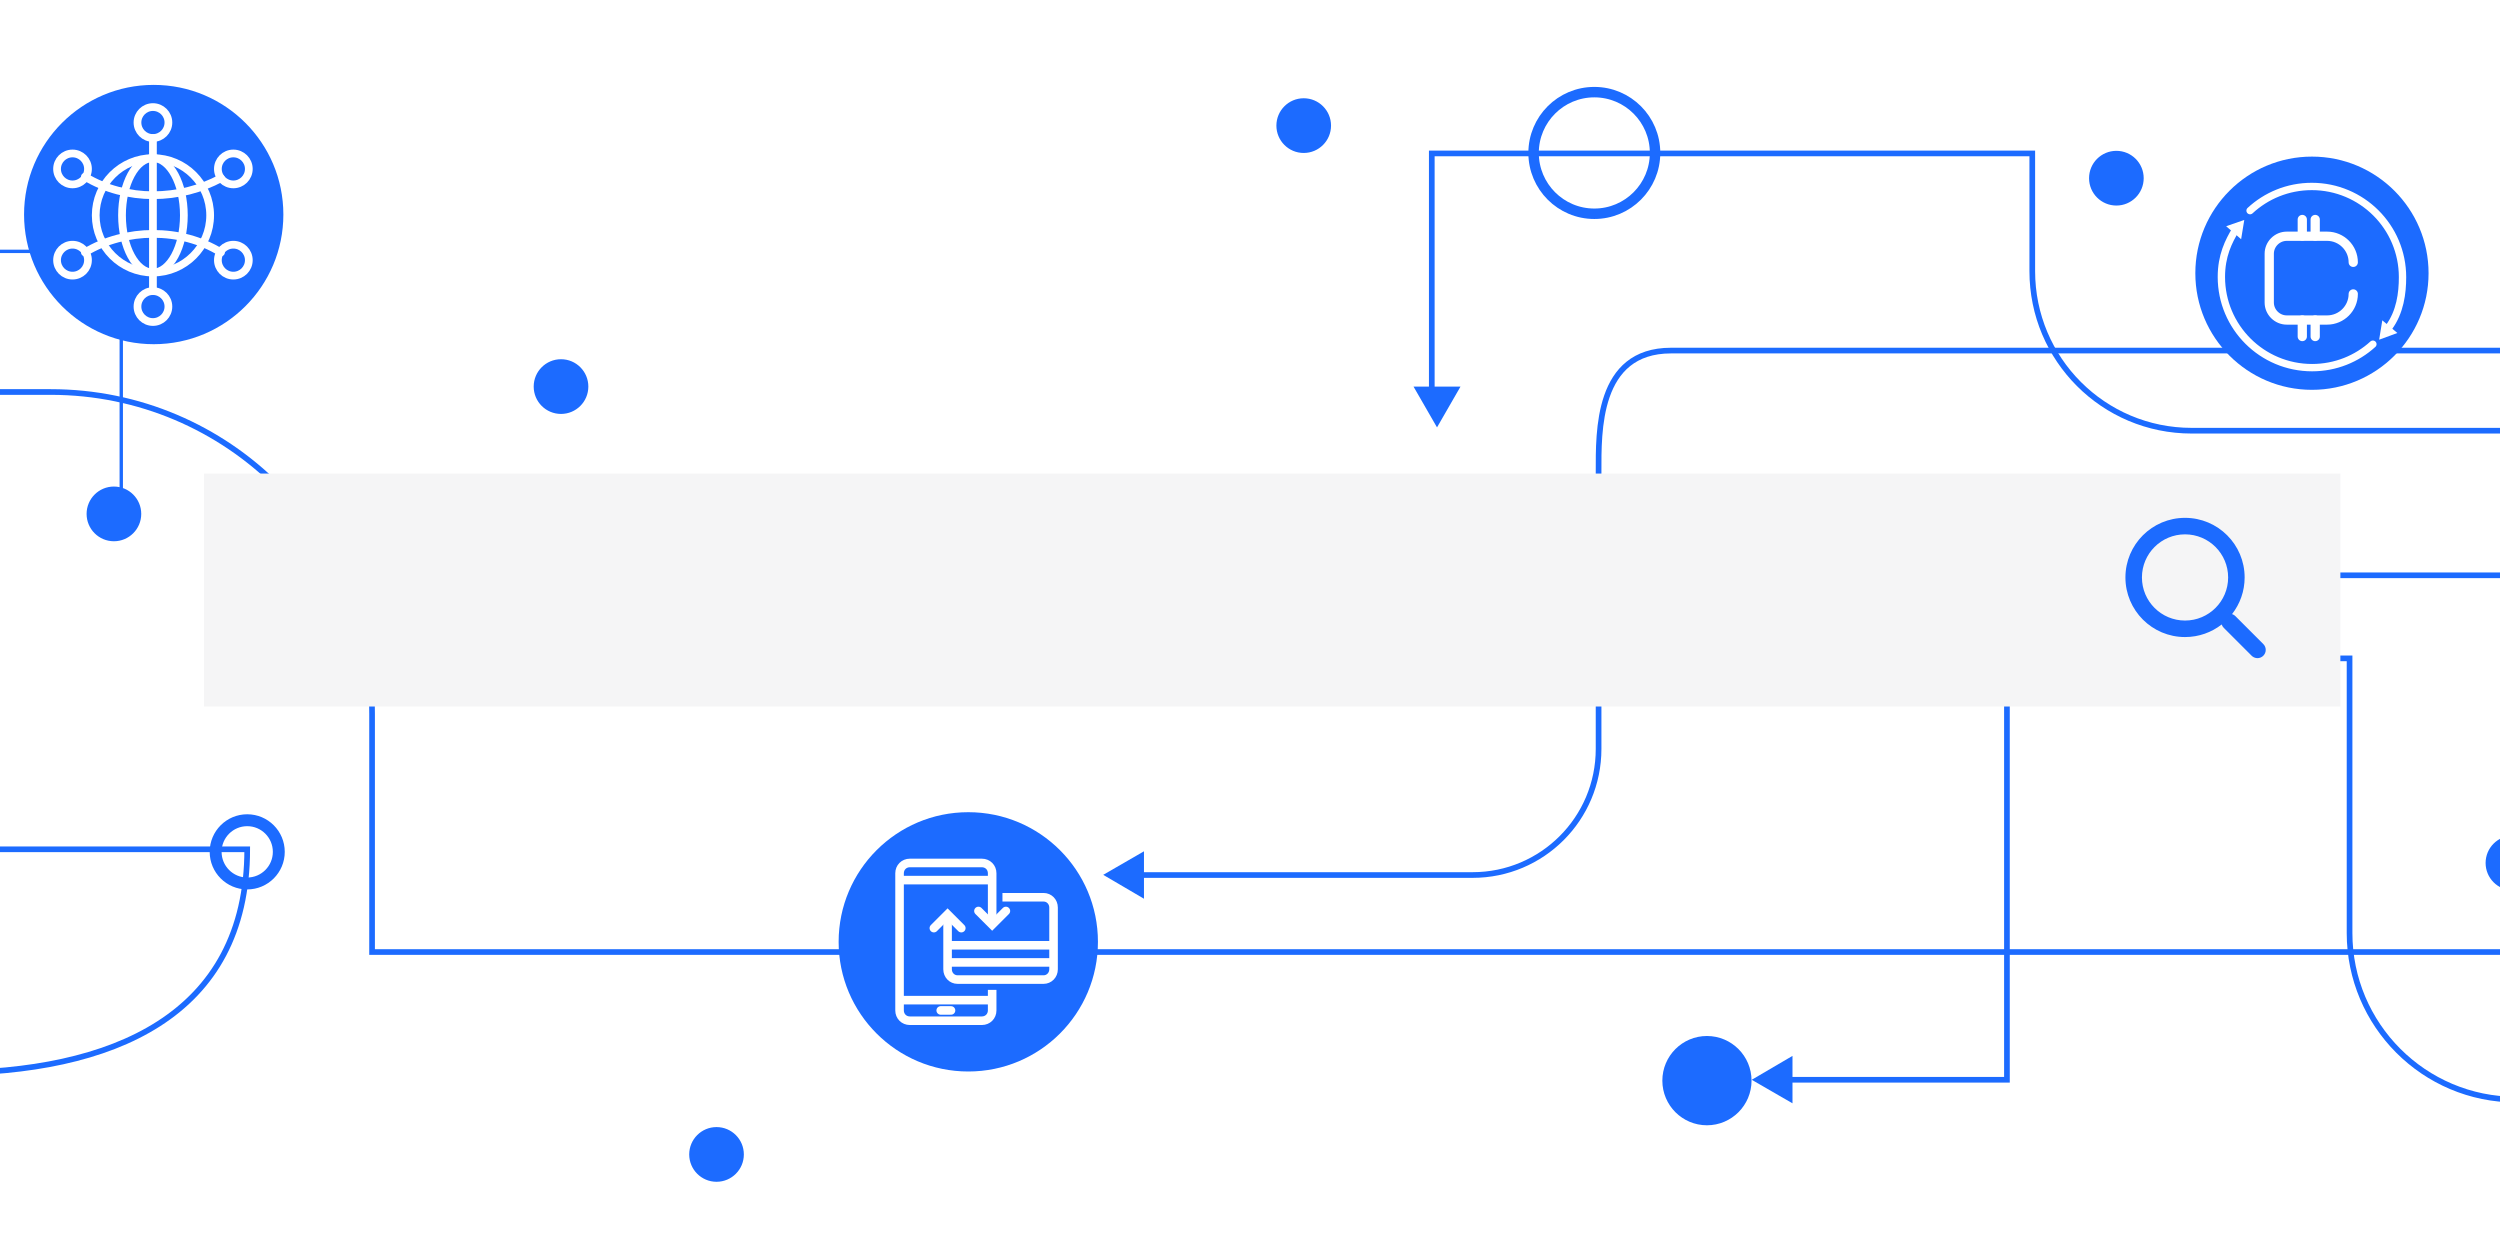 <svg width="2000" height="1000" viewBox="0 0 2000 1000" fill="none" xmlns="http://www.w3.org/2000/svg">
<rect x="0" y="0" width="2000" height="1000" fill="#333333" stroke="none"/>
<g clip-path="url(#clip0_401_5301)">
<rect width="2000" height="1000" fill="white"/>
<rect width="2000" height="931.818" fill="white"/>
<g clip-path="url(#clip1_401_5301)">
<rect width="2000" height="1000" fill="white"/>
<path d="M1365.55 893.044C1349.82 893.044 1337.06 880.269 1337.06 864.51C1337.06 848.752 1349.82 835.977 1365.55 835.977C1381.29 835.977 1394.05 848.752 1394.05 864.51C1394.05 880.269 1381.29 893.044 1365.55 893.044Z" fill="#1C6BFF" stroke="#1C6BFF" stroke-width="14.36" stroke-miterlimit="10"/>
<path d="M2426.85 761.605H297.657V570.99C297.657 428.912 182.497 313.602 40.602 313.602H-703.828V152.991H-564.871" stroke="#1C6BFF" stroke-width="4.545" stroke-miterlimit="10"/>
<path d="M-1304.55 679.42H197.775C197.775 812.968 89.665 858.408 -44.003 858.408H-941.596V674.273V427.032C-941.596 383.497 -907.224 348.198 -864.039 346.727" stroke="#1C6BFF" stroke-width="4.545" stroke-miterlimit="10"/>
<path d="M1453.38 446.666V476.376C1453.38 504.321 1476 526.677 1503.61 526.677H1879.65V746.413C1879.65 819.953 1939.28 879.667 2012.73 879.667H2181.36" stroke="#1C6BFF" stroke-width="4.545" stroke-miterlimit="10"/>
<path d="M2437.82 280.466H1336.75C1277.4 280.466 1278.87 345.475 1278.87 377.539V599.12C1278.87 655.01 1233.63 700.016 1178.11 700.016H909.89" stroke="#1C6BFF" stroke-width="4.545" stroke-miterlimit="10"/>
<path d="M915.178 718.989L882.569 699.869L915.178 681.043V718.989Z" fill="#1C6BFF"/>
<path d="M2004.32 344.563H1753.32C1682.82 344.563 1625.82 287.496 1625.82 216.898V122.767H1145.43V314.853" stroke="#1C6BFF" stroke-width="4.545" stroke-miterlimit="10"/>
<path d="M1168.41 309.264L1149.61 341.915L1130.81 309.264H1168.41Z" fill="#1C6BFF"/>
<path d="M2430.18 460.247H1683.4C1640.51 460.247 1605.55 495.252 1605.55 538.199V863.833H1428.7" stroke="#1C6BFF" stroke-width="4.545" stroke-miterlimit="10"/>
<path d="M1433.99 882.658L1401.38 863.832L1433.99 844.711V882.658Z" fill="#1C6BFF"/>
<path d="M97.01 392.296V201.08H-100.995C-159.75 201.08 -207.636 248.733 -207.636 307.859V882.882C-207.636 911.415 -230.844 934.654 -259.341 934.654H-658.583V796.414" stroke="#1C6BFF" stroke-width="2.692" stroke-miterlimit="10"/>
<path d="M448.813 329.559C437.618 329.559 428.542 320.472 428.542 309.262C428.542 298.053 437.618 288.965 448.813 288.965C460.008 288.965 469.083 298.053 469.083 309.262C469.083 320.472 460.008 329.559 448.813 329.559Z" fill="#1C6BFF" stroke="#1C6BFF" stroke-width="3.175" stroke-miterlimit="10"/>
<path d="M1693.1 162.853C1681.9 162.853 1672.83 153.766 1672.83 142.556C1672.83 131.347 1681.9 122.259 1693.1 122.259C1704.29 122.259 1713.37 131.347 1713.37 142.556C1713.37 153.766 1704.29 162.853 1693.1 162.853Z" fill="#1C6BFF" stroke="#1C6BFF" stroke-width="3.175" stroke-miterlimit="10"/>
<path d="M1042.97 120.789C1031.78 120.789 1022.7 111.701 1022.7 100.492C1022.7 89.282 1031.78 80.195 1042.97 80.195C1054.17 80.195 1063.24 89.282 1063.24 100.492C1063.24 111.701 1054.17 120.789 1042.97 120.789Z" fill="#1C6BFF" stroke="#1C6BFF" stroke-width="3.175" stroke-miterlimit="10"/>
<path d="M2010.34 710.669C1999.15 710.669 1990.07 701.582 1990.07 690.372C1990.07 679.162 1999.15 670.075 2010.34 670.075C2021.54 670.075 2030.61 679.162 2030.61 690.372C2030.61 701.582 2021.54 710.669 2010.34 710.669Z" fill="#1C6BFF" stroke="#1C6BFF" stroke-width="3.175" stroke-miterlimit="10"/>
<path d="M1780.94 553.199C1769.74 553.199 1760.67 544.112 1760.67 532.902C1760.67 521.692 1769.74 512.605 1780.94 512.605C1792.13 512.605 1801.21 521.692 1801.21 532.902C1801.21 544.112 1792.13 553.199 1780.94 553.199Z" fill="#1C6BFF" stroke="#1C6BFF" stroke-width="3.175" stroke-miterlimit="10"/>
<path d="M103.768 221.377C92.573 221.377 83.497 212.289 83.497 201.08C83.497 189.87 92.573 180.783 103.768 180.783C114.963 180.783 124.038 189.87 124.038 201.08C124.038 212.289 114.963 221.377 103.768 221.377Z" fill="#1C6BFF" stroke="#1C6BFF" stroke-width="3.175" stroke-miterlimit="10"/>
<path d="M573.223 943.843C562.027 943.843 552.952 934.756 552.952 923.546C552.952 912.336 562.027 903.249 573.223 903.249C584.418 903.249 593.493 912.336 593.493 923.546C593.493 934.756 584.418 943.843 573.223 943.843Z" fill="#1C6BFF" stroke="#1C6BFF" stroke-width="3.175" stroke-miterlimit="10"/>
<path d="M91.134 431.418C79.939 431.418 70.863 422.331 70.863 411.121C70.863 399.911 79.939 390.824 91.134 390.824C102.329 390.824 111.405 399.911 111.405 411.121C111.405 422.331 102.329 431.418 91.134 431.418Z" fill="#1C6BFF" stroke="#1C6BFF" stroke-width="3.175" stroke-miterlimit="10"/>
<path d="M1275.46 171.008C1248.63 171.008 1226.87 149.227 1226.87 122.359C1226.87 95.491 1248.63 73.71 1275.46 73.71C1302.29 73.71 1324.05 95.491 1324.05 122.359C1324.05 149.227 1302.29 171.008 1275.46 171.008Z" stroke="#1C6BFF" stroke-width="8.356" stroke-miterlimit="10"/>
<path d="M197.777 706.777C183.824 706.777 172.512 695.451 172.512 681.48C172.512 667.508 183.824 656.182 197.777 656.182C211.73 656.182 223.042 667.508 223.042 681.48C223.042 695.451 211.73 706.777 197.777 706.777Z" stroke="#1C6BFF" stroke-width="9.527" stroke-miterlimit="10"/>
<path d="M1449.26 494.662C1438.07 494.662 1428.99 485.574 1428.99 474.365C1428.99 463.155 1438.07 454.068 1449.26 454.068C1460.46 454.068 1469.53 463.155 1469.53 474.365C1469.53 485.574 1460.46 494.662 1449.26 494.662Z" fill="#1C6BFF" stroke="#1C6BFF" stroke-width="3.175" stroke-miterlimit="10"/>
<path d="M774.628 857.199C831.911 857.199 878.349 810.761 878.349 753.478C878.349 696.194 831.911 649.756 774.628 649.756C717.344 649.756 670.906 696.194 670.906 753.478C670.906 810.761 717.344 857.199 774.628 857.199Z" fill="#1C6BFF"/>
<path d="M793.731 791.887V808.349C793.731 813.014 790.164 816.58 785.5 816.58H727.883C723.218 816.58 719.651 813.014 719.651 808.349V698.603C719.651 693.938 723.218 690.372 727.883 690.372H785.5C790.164 690.372 793.731 693.938 793.731 698.603V739.758" stroke="white" stroke-width="6.859" stroke-miterlimit="10"/>
<path d="M719.651 800.12H793.73" stroke="white" stroke-width="6.859" stroke-miterlimit="10"/>
<path d="M719.651 704.091H793.73" stroke="white" stroke-width="6.859" stroke-miterlimit="10"/>
<path d="M752.575 808.35H760.806" stroke="white" stroke-width="6.859" stroke-miterlimit="10" stroke-linecap="round"/>
<path d="M758.063 731.528V775.427C758.063 780.091 761.63 783.658 766.02 783.658H834.886C839.276 783.658 842.843 780.091 842.843 775.427V726.041C842.843 721.377 839.276 717.81 834.886 717.81H801.962" stroke="white" stroke-width="6.859" stroke-miterlimit="10"/>
<path d="M843.117 769.938H758.063" stroke="white" stroke-width="6.859" stroke-miterlimit="10"/>
<path d="M843.117 756.221H758.063" stroke="white" stroke-width="6.859" stroke-miterlimit="10"/>
<path d="M804.705 728.784L793.73 739.758L782.755 728.784" stroke="white" stroke-width="6.859" stroke-miterlimit="10" stroke-linecap="round"/>
<path d="M747.088 742.502L758.063 731.527L769.038 742.502" stroke="white" stroke-width="6.859" stroke-miterlimit="10" stroke-linecap="round"/>
<rect width="1709.09" height="186.364" transform="translate(163.209 378.849)" fill="#F5F5F6"/>
<path fill-rule="evenodd" clip-rule="evenodd" d="M1748.03 414.276C1721.69 414.276 1700.34 435.625 1700.34 461.96C1700.34 488.295 1721.69 509.644 1748.03 509.644C1759.08 509.644 1769.26 505.882 1777.35 499.568C1777.66 500.547 1778.2 501.468 1778.98 502.244L1801.31 524.582L1801.94 525.131C1804.53 527.145 1808.27 526.962 1810.65 524.582C1813.23 522.004 1813.23 517.823 1810.65 515.245L1788.31 492.907L1787.69 492.358C1787.06 491.869 1786.37 491.509 1785.64 491.279C1791.95 483.192 1795.71 473.015 1795.71 461.96C1795.71 435.625 1774.36 414.276 1748.03 414.276ZM1748.03 427.48C1767.07 427.48 1782.51 442.917 1782.51 461.96C1782.51 481.002 1767.07 496.439 1748.03 496.439C1728.99 496.439 1713.55 481.002 1713.55 461.96C1713.55 442.917 1728.99 427.48 1748.03 427.48Z" fill="#1C6BFF"/>
<path d="M122.97 275.359C180.254 275.359 226.692 228.922 226.692 171.638C226.692 114.354 180.254 67.916 122.97 67.916C65.686 67.916 19.248 114.354 19.248 171.638C19.248 228.922 65.686 275.359 122.97 275.359Z" fill="#1C6BFF"/>
<path d="M122.351 257.618C129.184 257.618 134.723 252.079 134.723 245.247C134.723 238.414 129.184 232.875 122.351 232.875C115.519 232.875 109.98 238.414 109.98 245.247C109.98 252.079 115.519 257.618 122.351 257.618Z" stroke="white" stroke-width="6.186" stroke-linecap="round" stroke-linejoin="round"/>
<path d="M122.351 110.4C129.184 110.4 134.723 104.862 134.723 98.029C134.723 91.197 129.184 85.658 122.351 85.658C115.519 85.658 109.98 91.197 109.98 98.029C109.98 104.862 115.519 110.4 122.351 110.4Z" stroke="white" stroke-width="6.186" stroke-linecap="round" stroke-linejoin="round"/>
<path d="M186.682 147.513C193.514 147.513 199.053 141.974 199.053 135.142C199.053 128.309 193.514 122.771 186.682 122.771C179.849 122.771 174.31 128.309 174.31 135.142C174.31 141.974 179.849 147.513 186.682 147.513Z" stroke="white" stroke-width="6.186" stroke-linecap="round" stroke-linejoin="round"/>
<path d="M186.682 220.504C193.514 220.504 199.053 214.965 199.053 208.133C199.053 201.3 193.514 195.761 186.682 195.761C179.849 195.761 174.31 201.3 174.31 208.133C174.31 214.965 179.849 220.504 186.682 220.504Z" stroke="white" stroke-width="6.186" stroke-linecap="round" stroke-linejoin="round"/>
<path d="M58.02 147.513C64.852 147.513 70.391 141.974 70.391 135.142C70.391 128.309 64.852 122.771 58.02 122.771C51.187 122.771 45.648 128.309 45.648 135.142C45.648 141.974 51.187 147.513 58.02 147.513Z" stroke="white" stroke-width="6.186" stroke-linecap="round" stroke-linejoin="round"/>
<path d="M58.02 220.504C64.852 220.504 70.391 214.965 70.391 208.133C70.391 201.3 64.852 195.761 58.02 195.761C51.187 195.761 45.648 201.3 45.648 208.133C45.648 214.965 51.187 220.504 58.02 220.504Z" stroke="white" stroke-width="6.186" stroke-linecap="round" stroke-linejoin="round"/>
<path d="M122.351 218.032C147.631 218.032 168.125 197.538 168.125 172.258C168.125 146.978 147.631 126.484 122.351 126.484C97.071 126.484 76.577 146.978 76.577 172.258C76.577 197.538 97.071 218.032 122.351 218.032Z" stroke="white" stroke-width="6.186" stroke-linecap="round" stroke-linejoin="round"/>
<path d="M122.351 218.032C136.016 218.032 147.094 197.538 147.094 172.258C147.094 146.978 136.016 126.484 122.351 126.484C108.686 126.484 97.608 146.978 97.608 172.258C97.608 197.538 108.686 218.032 122.351 218.032Z" stroke="white" stroke-width="6.186" stroke-linecap="round" stroke-linejoin="round"/>
<path d="M122.351 110.401V232.877" stroke="white" stroke-width="6.186" stroke-linecap="round" stroke-linejoin="round"/>
<path d="M176.786 201.948C160.703 192.051 142.146 187.102 122.352 187.102C103.795 187.102 84.001 192.051 67.918 201.948" stroke="white" stroke-width="6.186" stroke-linecap="round" stroke-linejoin="round"/>
<path d="M176.786 142.565C160.703 151.225 142.146 156.173 122.352 156.173C103.795 156.173 84.001 151.225 67.918 141.328" stroke="white" stroke-width="6.186" stroke-linecap="round" stroke-linejoin="round"/>
<path d="M1849.56 311.861C1901.08 311.861 1942.85 270.095 1942.85 218.573C1942.85 167.052 1901.08 125.285 1849.56 125.285C1798.04 125.285 1756.27 167.052 1756.27 218.573C1756.27 270.095 1798.04 311.861 1849.56 311.861Z" fill="#1C6BFF"/>
<path d="M1882.6 235.142C1882.6 246.63 1873.22 256.012 1861.73 256.012L1829.38 256.012C1821.72 256.012 1815.4 249.694 1815.4 242.035L1815.4 202.975C1815.4 195.316 1821.72 188.998 1829.38 188.998L1861.73 188.998C1873.22 188.998 1882.6 198.38 1882.6 209.868" stroke="white" stroke-width="7.403" stroke-miterlimit="10" stroke-linecap="round" stroke-linejoin="round"/>
<path d="M1800.05 168.512C1812.88 156.641 1830.11 149.173 1849.45 149.173C1889.47 149.173 1922.02 181.532 1922.02 221.741C1922.02 234.307 1920.15 249.738 1910.96 261.992" stroke="white" stroke-width="5.875" stroke-linecap="round" stroke-linejoin="round"/>
<path d="M1905.84 256.254L1903.31 271.771L1917.88 266.388L1905.84 256.254Z" fill="white"/>
<path d="M1898.31 275.351C1885.48 287.031 1868.44 294.116 1849.67 294.116C1809.65 294.116 1777.1 261.757 1777.1 221.548C1777.1 204.507 1782.84 193.152 1788.58 183.591" stroke="white" stroke-width="5.875" stroke-linecap="round" stroke-linejoin="round"/>
<path d="M1792.9 191.38L1795.42 175.943L1780.93 180.984L1792.9 191.38Z" fill="white"/>
<path d="M1841.83 256.013L1841.83 269.225" stroke="white" stroke-width="7.403" stroke-miterlimit="10" stroke-linecap="round" stroke-linejoin="round"/>
<path d="M1852.16 256.013L1852.16 269.225" stroke="white" stroke-width="7.403" stroke-miterlimit="10" stroke-linecap="round" stroke-linejoin="round"/>
<path d="M1841.83 175.596L1841.83 188.807" stroke="white" stroke-width="7.403" stroke-miterlimit="10" stroke-linecap="round" stroke-linejoin="round"/>
<path d="M1852.16 175.596L1852.16 188.807" stroke="white" stroke-width="7.403" stroke-miterlimit="10" stroke-linecap="round" stroke-linejoin="round"/>
</g>
</g>
<defs>
<clipPath id="clip0_401_5301">
<rect width="2000" height="1000" fill="white"/>
</clipPath>
<clipPath id="clip1_401_5301">
<rect width="2000" height="1000" fill="white"/>
</clipPath>
</defs>
</svg>
